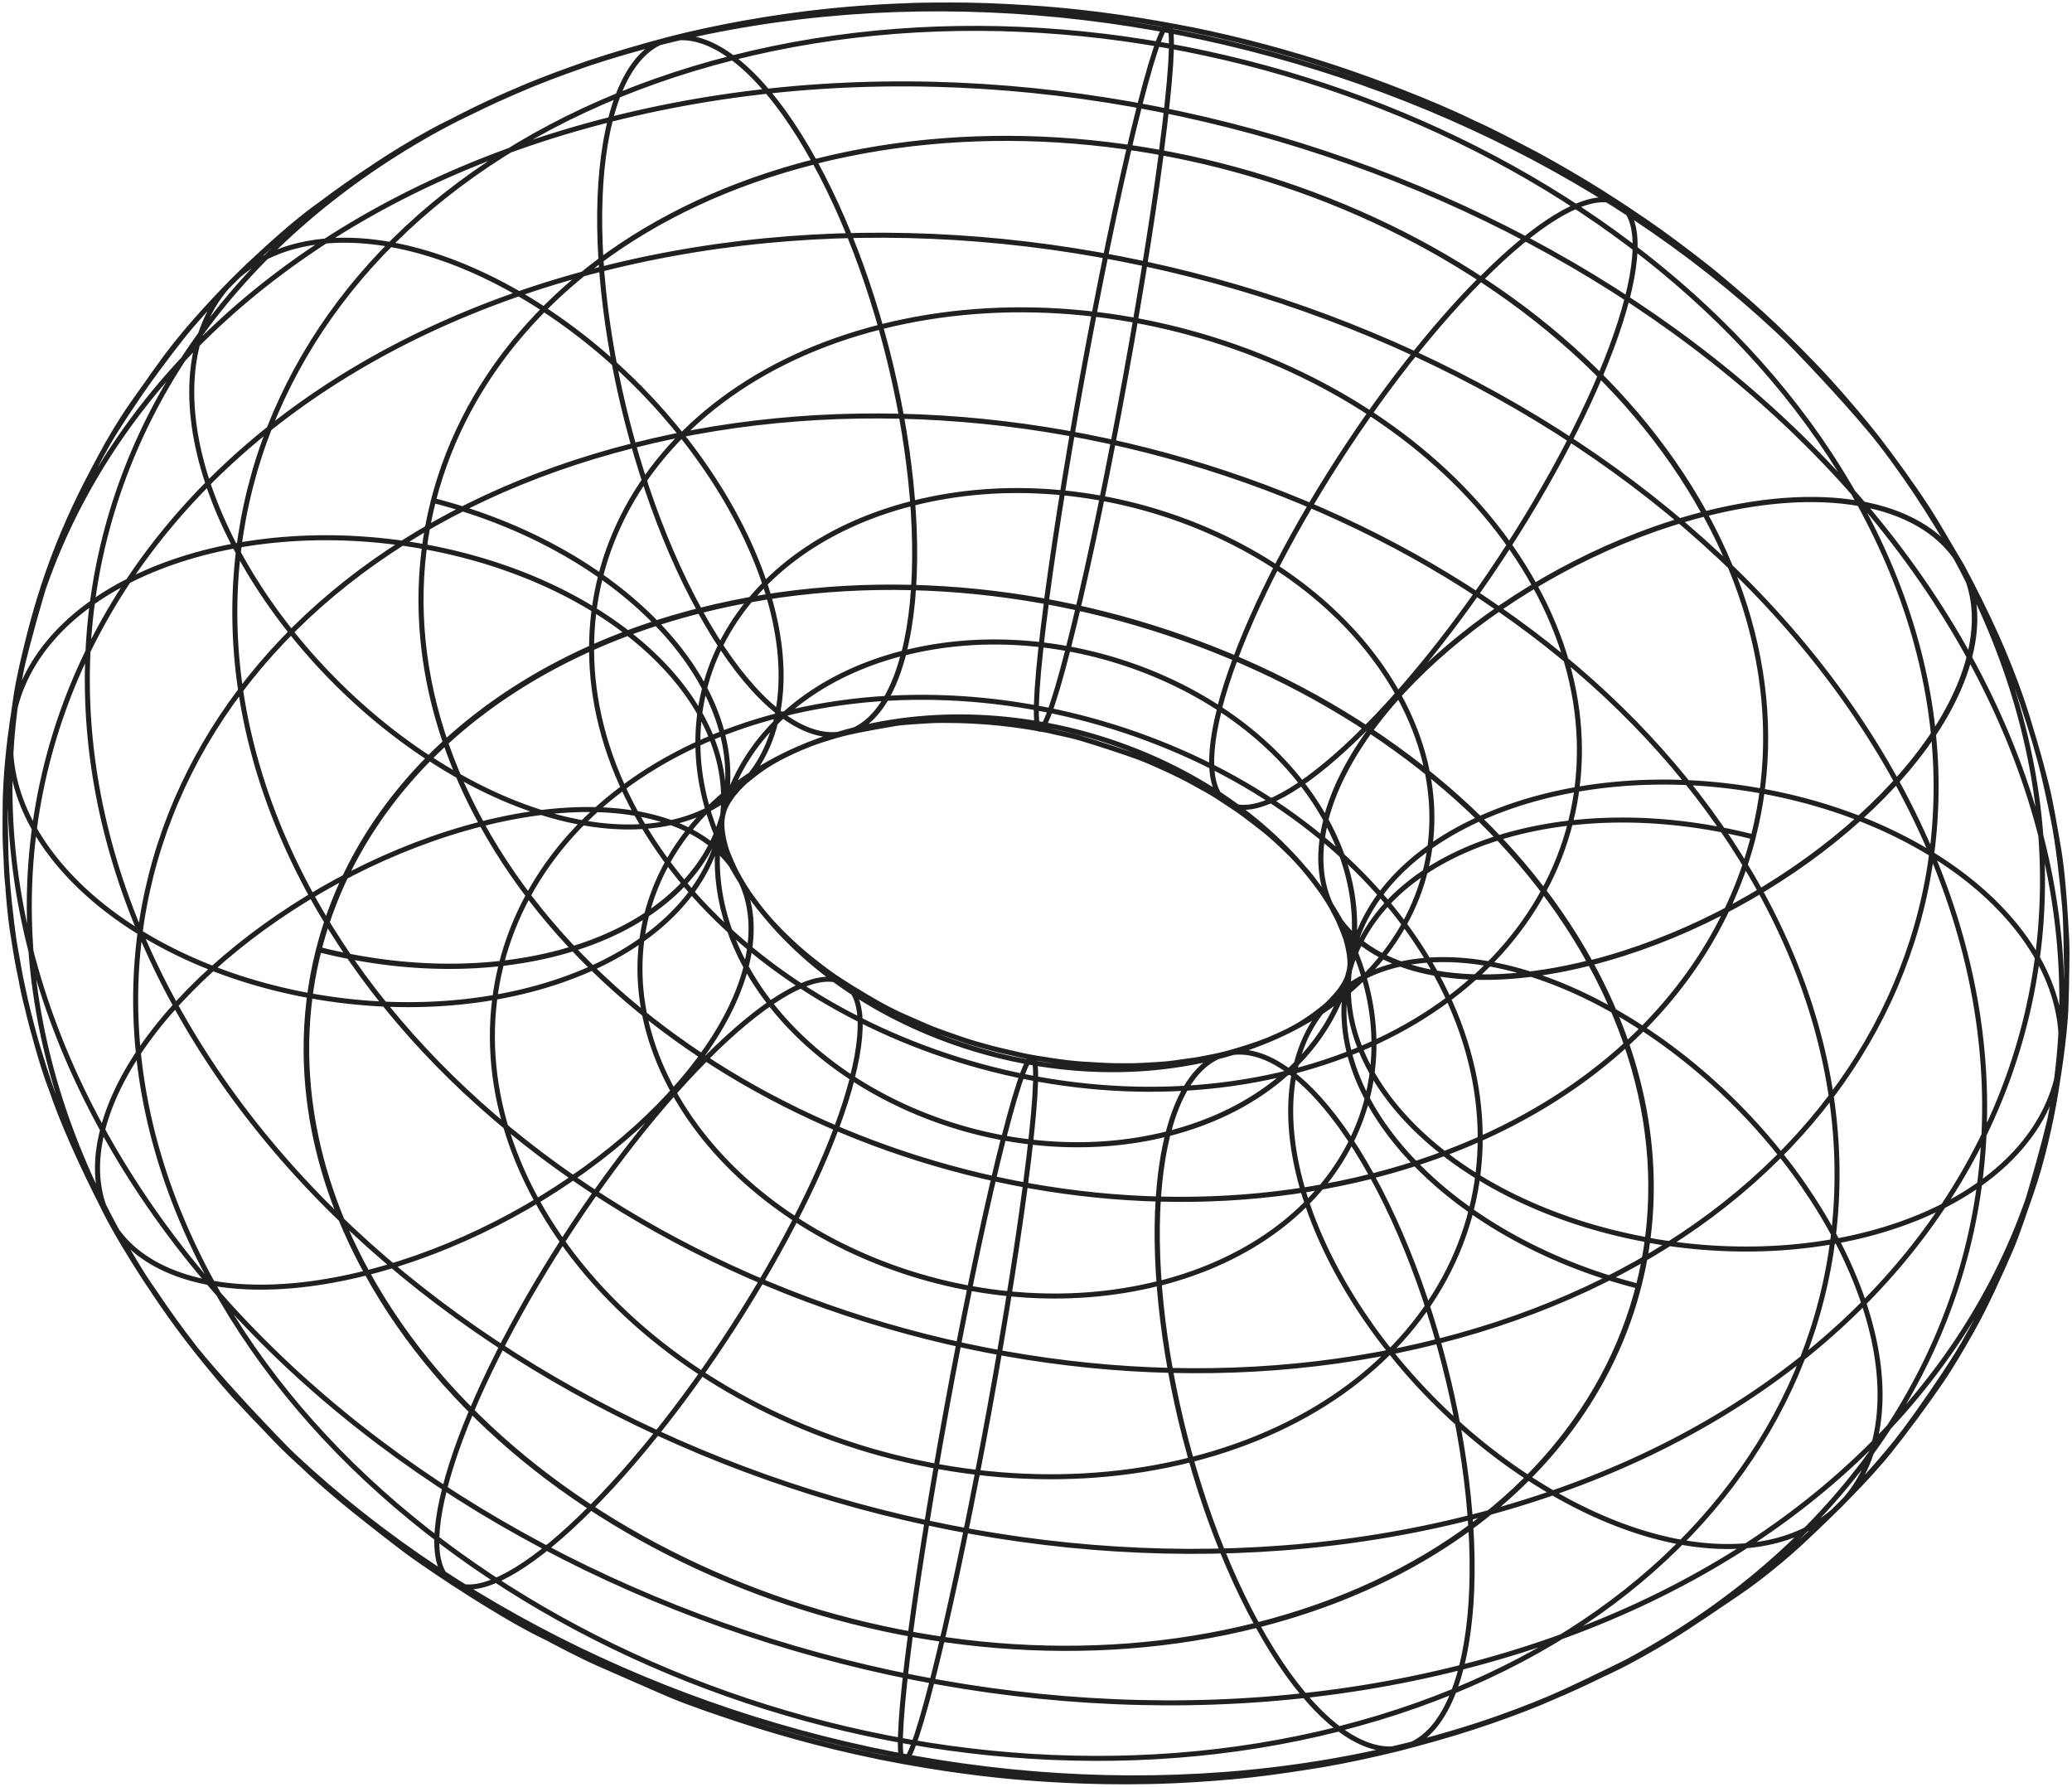 <svg width="414" height="357" viewBox="0 0 414 357" fill="none" xmlns="http://www.w3.org/2000/svg">
<path d="M162.76 32.295C178.917 61.678 186.91 105.702 180.598 130.457M162.76 32.295C95.25 49.404 65.475 108.651 96.279 164.606C131.715 155.623 155.385 168.446 149.073 193.167M162.76 32.295C178.917 61.713 186.91 105.736 180.598 130.457M162.76 32.295C230.235 15.22 309.889 46.695 340.659 102.685C305.224 111.668 271.229 139.063 264.917 163.818C250.338 137.28 212.569 122.365 180.598 130.457M180.598 130.457C148.592 138.548 134.494 166.629 149.073 193.167M149.073 193.167C142.726 217.887 108.732 245.316 73.296 254.299M149.073 193.167C134.494 166.629 148.592 138.548 180.564 130.457C174.252 155.177 155.933 151.406 139.776 121.988C72.301 139.097 42.525 198.344 73.296 254.299M149.073 193.167C163.652 219.67 201.386 234.619 233.357 226.493C227.045 251.248 235.038 295.271 251.195 324.655C183.719 341.764 104.066 310.255 73.296 254.299M182.347 100.559C145.505 109.885 129.279 142.217 146.054 172.766M84.822 109.234C123.585 116.297 149.965 142.183 143.653 166.903C137.341 191.624 100.636 205.99 61.873 198.927M233.392 226.527C201.387 234.619 163.652 219.67 149.039 193.167C155.385 168.446 131.681 155.623 96.246 164.606C127.016 220.561 206.669 252.071 274.179 234.996C258.022 205.578 239.704 201.807 233.392 226.527ZM233.392 226.527C227.08 251.248 235.073 295.271 251.23 324.689C318.74 307.58 348.515 248.368 317.745 192.412C282.309 201.395 258.605 188.572 264.951 163.852C279.496 190.321 265.363 218.401 233.392 226.527ZM146.055 172.766C162.864 203.315 206.326 220.527 243.169 211.167C280.011 201.841 296.271 169.509 279.497 138.96M141.046 211.51C163.515 188.915 176.619 190.664 170.273 215.384M204.886 236.745C208.831 206.847 206.875 202.63 200.563 227.35M274.145 234.962C257.988 205.578 239.704 201.773 233.358 226.493C265.363 218.401 279.462 190.321 264.883 163.783C271.195 139.063 305.19 111.634 340.66 102.651C371.43 158.64 341.655 217.853 274.145 234.962ZM274.145 234.962C315.207 224.573 342.307 198.584 350.334 167.212C312.12 157.44 275.827 169.646 269.515 194.367C269.412 194.675 269.275 195.087 269.172 195.395C269.069 195.601 268.966 195.841 268.863 196.047C268.691 196.458 268.383 196.938 268.143 197.281C267.902 197.692 267.456 198.241 267.148 198.618C266.839 198.961 266.427 199.407 266.119 199.75C265.638 200.298 264.952 200.95 264.369 201.395C263.271 202.287 261.728 203.418 260.527 204.173C259.567 204.824 258.16 205.578 257.131 206.093C256.033 206.641 254.524 207.293 253.392 207.773C250.956 208.767 247.629 209.796 245.09 210.481C243.444 210.927 241.248 211.338 239.602 211.647C238.024 211.921 235.931 212.161 234.353 212.401C232.604 212.641 230.237 212.744 228.453 212.847C226.669 212.95 224.337 212.95 222.553 212.916C220.735 212.881 218.299 212.71 216.481 212.607C214.629 212.504 212.193 212.196 210.375 211.921C208.523 211.647 206.018 211.27 204.2 210.858C202.348 210.413 199.912 209.898 198.094 209.418C196.276 208.938 193.841 208.253 192.091 207.636C190.342 207.018 187.975 206.23 186.259 205.544C184.544 204.858 182.315 203.83 180.634 203.11C178.953 202.39 176.757 201.258 175.145 200.333C172.264 198.687 168.456 196.39 165.746 194.47C163.791 193.03 160.772 190.767 157.787 187.921C154.734 185.041 152.848 182.778 151.681 181.304C149.177 178.149 147.702 175.406 147.29 174.652C146.604 173.383 145.85 171.635 145.335 170.298C145.061 169.612 144.821 168.686 144.649 167.966C144.34 166.56 144.272 165.6 144.237 165.018C144.237 164.64 144.237 164.126 144.272 163.749C144.306 163.372 144.409 162.892 144.478 162.549M274.145 234.962C206.635 252.071 126.983 220.561 96.246 164.606M328.242 205.51C296.408 184.664 265.363 187.818 259.017 212.538C252.705 237.259 273.458 274.357 305.292 295.203M170.306 215.384C163.994 240.105 140.565 278.608 118.096 301.203M200.528 227.35C194.216 252.071 185.846 296.54 181.901 326.438M144.478 162.549C150.824 137.828 124.856 109.782 86.607 100.011M144.478 162.549C150.789 137.828 124.856 109.782 86.607 100.011M144.478 162.549C148.285 147.703 161.115 135.394 180.6 130.457M96.246 164.606C84.172 142.663 81.427 120.24 86.607 100.011M96.246 164.606C131.682 155.623 155.387 168.446 149.041 193.167M96.246 164.606C127.017 220.561 206.671 252.071 274.181 234.996C258.024 205.578 239.705 201.807 233.394 226.527M86.607 100.011C94.634 68.673 121.734 42.718 162.762 32.295M86.607 100.011C81.427 120.205 84.207 142.663 96.248 164.606M279.495 138.96C262.687 108.411 219.224 91.199 182.381 100.559M295.858 55.747C273.389 78.341 249.994 116.845 243.648 141.566M232.053 30.512C228.109 60.41 219.773 104.879 213.427 129.6M108.663 61.781C140.497 82.627 161.251 119.691 154.939 144.446M264.918 163.818C258.606 188.538 282.275 201.361 317.711 192.378M264.918 163.818C250.339 137.28 212.57 122.365 180.599 130.491C174.253 155.212 155.969 151.406 139.812 122.022C207.287 104.914 286.941 136.423 317.711 192.378M264.918 163.818C271.23 139.063 305.225 111.668 340.661 102.651M264.918 163.818C250.339 137.28 212.571 122.365 180.6 130.457M317.711 192.378C353.147 183.395 387.142 155.966 393.454 131.246M317.711 192.378C286.941 136.388 207.288 104.914 139.812 121.988M317.711 192.378C348.482 248.333 318.706 307.546 251.196 324.655C267.353 354.038 285.637 357.844 291.983 333.124C394.963 307.032 440.416 216.653 393.454 131.246M317.711 192.378C292.429 198.79 273.117 194.092 266.427 181.921C266.77 182.606 267.319 183.498 267.559 184.184C267.834 184.835 268.211 185.658 268.451 186.309C268.691 186.892 268.966 187.681 269.103 188.298C269.206 188.744 269.377 189.326 269.446 189.772C269.549 190.287 269.652 190.938 269.686 191.452C269.721 191.864 269.755 192.412 269.721 192.824C269.686 193.029 269.686 193.304 269.652 193.509C269.618 193.784 269.549 194.161 269.48 194.435C263.134 219.156 289.102 247.236 327.351 256.974C332.531 236.745 329.786 214.321 317.711 192.378ZM317.711 192.378C348.482 248.333 318.706 307.546 251.197 324.655C267.354 354.038 285.638 357.844 291.984 333.124M243.684 141.566C237.372 166.286 250.476 168.035 272.911 145.44C295.346 122.845 318.775 84.342 325.121 59.621M209.106 120.205C205.161 150.103 207.116 154.32 213.428 129.6C219.774 104.879 228.111 60.41 232.056 30.512M154.939 144.411C148.627 169.132 117.548 172.286 85.714 151.44M162.762 32.295C230.271 15.186 309.925 46.695 340.661 102.651M162.762 32.295C178.919 61.713 186.911 105.736 180.6 130.457M162.762 32.295C230.237 15.22 309.891 46.695 340.661 102.685M162.762 32.295C178.919 61.678 186.911 105.702 180.6 130.457M162.762 32.295C95.252 49.404 65.477 108.651 96.281 164.606C131.717 155.623 155.387 168.446 149.075 193.167M162.762 32.295C230.237 15.22 309.891 46.695 340.593 102.685C365.875 96.273 385.188 100.971 391.877 113.142C389.338 108.616 385.737 102.719 382.855 98.399C380.214 94.456 376.509 89.245 373.421 85.61C368.036 79.199 360.386 71.073 354.486 65.141C351.193 61.85 346.527 57.838 342.891 54.958C339.426 52.215 334.83 48.478 331.159 46.01C323.99 41.209 314.35 34.935 306.769 30.821C302.893 28.695 297.679 25.952 293.631 24.203C289.617 22.489 284.335 20.089 280.287 18.477C276.205 16.866 270.716 14.877 266.531 13.506C260.768 11.586 250.648 8.5 238.196 5.963C233.84 5.072 227.939 4.043 223.514 3.426C219.123 2.774 213.257 2.123 208.866 1.78C204.27 1.437 198.129 1.094 193.533 1.026C189.142 0.957 183.242 1.026 178.816 1.231C171.372 1.574 161.047 2.363 148.183 4.694C143.792 5.483 137.995 6.717 133.673 7.849C128.802 9.117 122.352 11.003 117.584 12.614C113.571 13.986 108.254 15.94 104.343 17.62C99.678 19.609 93.64 22.592 89.078 24.82C85.51 26.603 80.879 29.312 77.517 31.472C73.161 34.249 67.569 38.261 63.384 41.278C58.993 44.432 53.642 49.301 49.697 53.004C44.346 58.078 37.622 65.347 33.231 71.244C30.007 75.599 25.925 81.53 23.043 86.124C21.122 89.176 18.892 93.427 17.246 96.616C14.399 102.171 11.002 109.851 9.184 115.817C7.572 121.131 5.548 128.297 4.279 133.714C3.456 137.177 2.804 141.908 2.289 145.44C1.5 150.857 0.883 158.195 1.054 163.68C1.157 167.315 1.123 172.149 1.432 175.749C1.912 181.064 2.667 188.161 3.73 193.407C4.485 197.075 5.514 201.978 6.509 205.578C7.675 209.864 9.493 215.556 11.002 219.739C13.713 227.213 18.309 236.813 22.014 243.842C24.45 248.436 28.154 254.299 31.105 258.516C33.746 262.459 37.451 267.671 40.538 271.305C45.924 277.717 53.573 285.843 59.474 291.774C62.767 295.066 67.432 299.077 71.068 301.957C74.533 304.7 79.13 308.437 82.8 310.906C89.97 315.706 99.609 321.981 107.19 326.095C111.067 328.221 116.281 330.964 120.329 332.712C124.342 334.461 129.659 336.861 133.707 338.472C137.755 340.084 143.278 342.072 147.428 343.444C153.397 345.432 163.483 348.484 175.763 350.987C180.12 351.878 186.02 352.907 190.445 353.524C194.836 354.176 200.702 354.827 205.093 355.17C209.69 355.513 215.83 355.856 220.427 355.924C224.818 355.993 230.718 355.924 235.143 355.718C242.587 355.376 252.912 354.587 265.776 352.255C270.167 351.467 275.965 350.233 280.287 349.101C285.158 347.833 291.607 345.947 296.375 344.335C300.389 342.964 305.706 341.01 309.617 339.329C314.282 337.341 320.319 334.358 324.882 332.129C328.449 330.346 333.08 327.638 336.442 325.478C340.799 322.701 346.39 318.689 350.575 315.672C354.966 312.518 360.317 307.649 364.262 303.946C369.614 298.872 376.337 291.603 380.728 285.706C383.953 281.351 388.035 275.42 390.916 270.825C392.837 267.774 395.067 263.522 396.714 260.334C399.561 254.779 402.957 247.099 404.775 241.133C406.387 235.819 408.411 228.653 409.681 223.236C410.504 219.773 411.156 215.041 411.67 211.51C412.459 206.093 413.077 198.755 412.905 193.269C412.802 189.635 412.836 184.801 412.528 181.201C412.048 175.886 411.293 168.789 410.229 163.543C409.475 159.875 408.446 154.972 407.451 151.372C406.285 147.086 404.466 141.394 402.957 137.211C400.247 129.737 395.513 120.205 391.946 113.108C385.222 100.936 365.943 96.239 340.661 102.651M340.661 102.651C352.701 124.594 355.481 147.051 350.301 167.246C342.274 198.584 315.174 224.573 274.146 234.962M180.6 130.457C212.571 122.365 250.34 137.28 264.919 163.818M180.6 130.457C148.594 138.548 134.496 166.629 149.075 193.167M340.661 102.685C305.226 111.668 271.231 139.063 264.919 163.818M340.661 102.685C371.432 158.64 341.656 217.853 274.146 234.962M340.661 102.685C376.097 93.702 399.802 106.525 393.455 131.245M264.919 163.818C258.607 188.538 282.277 201.361 317.713 192.378M264.919 163.818C250.34 137.28 212.572 122.365 180.601 130.491C174.254 155.212 155.971 151.406 139.814 122.022C207.289 104.914 286.942 136.423 317.713 192.378M295.86 55.747C273.391 78.342 249.996 116.845 243.65 141.566M149.075 193.167C142.729 217.887 108.733 245.316 73.297 254.299M149.075 193.167C134.496 166.629 148.594 138.549 180.565 130.457C174.253 155.177 155.935 151.406 139.778 121.988C72.303 139.097 42.527 198.344 73.297 254.299M108.665 61.781C140.499 82.627 161.253 119.691 154.941 144.446M317.713 192.378C353.148 183.395 387.143 155.966 393.455 131.245M317.713 192.378C348.483 248.334 318.708 307.546 251.198 324.655M317.713 192.378C348.483 248.334 318.707 307.546 251.198 324.655M317.713 192.378C286.942 136.388 207.288 104.914 139.812 121.988M267.903 184.184C251.094 153.635 207.632 136.423 170.789 145.783C133.947 155.109 117.687 187.441 134.496 217.99M286.874 194.435C264.268 153.326 205.746 130.183 156.177 142.731M243.686 141.566C237.374 166.286 250.478 168.035 272.913 145.44M213.43 129.6C207.118 154.32 205.162 150.103 209.107 120.205M73.297 254.299C37.862 263.282 14.158 250.459 20.504 225.739C67.432 311.146 189.004 359.216 291.984 333.124M73.297 254.299C104.068 310.255 183.722 341.764 251.198 324.655M156.141 142.766C106.572 155.315 84.687 198.824 107.293 239.933M154.941 144.412C148.629 169.132 117.549 172.286 85.716 151.44M393.454 131.246C346.527 45.838 224.988 -2.231 121.974 23.861C115.662 48.581 123.655 92.605 139.812 121.988M393.454 131.246C440.416 216.653 394.964 307.032 291.984 333.124M139.812 121.988C123.655 92.605 115.664 48.581 121.976 23.86M209.072 120.205C213.017 90.308 221.353 45.838 227.699 21.118M121.976 23.86C115.664 48.581 123.657 92.605 139.814 121.988C72.304 139.097 42.528 198.344 73.299 254.299M121.976 23.86C18.996 49.953 -26.457 140.331 20.505 225.739M121.976 23.86C128.322 -0.86 146.606 2.912 162.763 32.295C230.238 15.22 309.891 46.695 340.696 102.685C376.132 93.702 399.802 106.525 393.49 131.245C346.528 45.838 224.99 -2.231 121.976 23.86ZM121.976 23.86C128.288 -0.86 146.606 2.912 162.763 32.329C95.253 49.404 65.477 108.651 96.248 164.606M121.976 23.86C224.99 -2.231 346.528 45.838 393.455 131.245M20.505 225.739C14.193 250.459 37.863 263.282 73.299 254.299M20.505 225.739C14.159 250.459 37.863 263.282 73.299 254.299M20.505 225.739C67.433 311.146 189.005 359.216 291.985 333.124M20.505 225.739C26.817 201.018 60.812 173.589 96.248 164.606M73.299 254.299C108.734 245.316 142.73 217.887 149.076 193.167C163.655 219.67 201.389 234.619 233.36 226.493M73.299 254.299C104.069 310.255 183.723 341.764 251.198 324.655M85.717 151.474C53.883 130.628 33.129 93.565 39.441 68.844M149.041 193.167C163.654 219.67 201.388 234.619 233.394 226.527M149.041 193.167C143.346 182.778 142.043 172.115 144.479 162.549C138.167 187.269 101.908 199.475 63.659 189.738C58.479 209.967 61.224 232.39 73.298 254.334C104.035 310.289 183.688 341.798 251.198 324.689C292.225 314.3 319.325 288.311 327.352 256.974C289.103 247.202 263.17 219.156 269.482 194.435C265.674 209.281 252.844 221.59 233.394 226.527M233.394 226.527C227.082 251.248 235.075 295.272 251.232 324.689C318.742 307.58 348.518 248.368 317.747 192.412C282.311 201.395 258.607 188.572 264.954 163.852C279.498 190.321 265.365 218.401 233.394 226.527ZM141.047 211.51C163.516 188.915 176.62 190.664 170.274 215.384M200.565 227.35C206.877 202.63 208.832 206.847 204.887 236.745C200.942 266.642 192.573 311.112 186.261 335.832M274.147 234.962C257.99 205.578 239.706 201.772 233.36 226.493M274.147 234.962C341.657 217.853 371.433 158.64 340.662 102.651C305.192 111.634 271.197 139.063 264.885 163.783C279.464 190.321 265.366 218.401 233.36 226.493M274.147 234.962C206.672 252.071 127.018 220.561 96.248 164.606M274.147 234.962C290.304 264.345 298.297 308.369 291.985 333.124M274.147 234.962C290.304 264.379 298.297 308.403 291.985 333.124M274.147 234.962C341.657 217.853 371.433 158.64 340.663 102.685C376.098 93.702 399.802 106.525 393.455 131.245M233.36 226.493C227.048 251.248 235.041 295.272 251.198 324.655M328.244 205.51C296.41 184.664 265.365 187.818 259.019 212.538C252.707 237.259 273.46 274.357 305.294 295.203M251.198 324.655C267.355 354.073 285.673 357.844 291.985 333.124M251.198 324.655C267.355 354.038 285.639 357.844 291.985 333.124M134.497 217.99C151.306 248.539 194.769 265.751 231.611 256.391M107.294 239.933C129.9 281.043 188.423 304.186 237.992 291.637M170.31 215.384C163.998 240.105 140.568 278.608 118.099 301.203C95.665 323.798 82.526 322.049 88.872 297.329M200.532 227.35C194.22 252.071 185.85 296.54 181.905 326.438M231.61 256.425C268.453 247.099 284.713 214.767 267.904 184.218M237.99 291.637C287.594 279.088 309.445 235.545 286.839 194.435M305.294 295.203C337.128 316.049 368.173 312.895 374.519 288.174M305.294 295.203C337.128 316.049 368.172 312.895 374.518 288.174M3.044 141.257C-3.268 165.978 23.111 191.83 61.875 198.927C100.638 205.99 137.343 191.624 143.655 166.903C149.967 142.183 123.588 116.297 84.824 109.234C46.061 102.171 9.356 116.537 3.044 141.257ZM3.044 141.257C-3.268 165.978 23.113 191.83 61.876 198.927M291.985 333.124C394.965 307.032 440.417 216.653 393.455 131.245M291.985 333.124C285.639 357.844 267.355 354.038 251.198 324.655M291.985 333.124C394.999 307.032 440.417 216.618 393.455 131.245M88.872 297.329C95.184 272.608 118.615 234.105 141.083 211.51M88.872 297.329C95.184 272.608 118.614 234.105 141.083 211.51M181.939 326.438C177.994 356.335 179.949 360.553 186.261 335.832M186.261 335.832C192.573 311.112 200.944 266.642 204.888 236.745M393.455 131.245C440.417 216.618 394.998 307.032 291.984 333.124M270.305 190.081C276.651 165.326 313.322 150.994 352.085 158.057C390.848 165.12 417.228 191.007 410.916 215.727M270.339 190.046C264.027 214.767 290.407 240.653 329.17 247.716M329.134 247.75C367.897 254.813 404.567 240.482 410.914 215.727M351.706 178.012C312.772 107.211 211.987 67.336 126.605 89.005M378.91 156.069C334.177 74.707 218.368 28.901 120.225 53.758M378.91 156.069C423.642 237.465 380.351 323.592 282.208 348.45M378.91 156.069C423.642 237.465 380.35 323.592 282.207 348.45M126.607 89.005C41.19 110.639 3.525 185.555 42.459 256.391C81.394 327.192 182.179 367.067 267.561 345.432M120.191 53.758C22.048 78.616 -21.243 164.743 23.489 246.139C68.221 327.501 184.031 373.307 282.174 348.45M251.198 324.655C267.355 354.073 285.672 357.844 291.984 333.124M267.561 345.398C352.943 323.764 390.643 248.813 351.708 178.012M329.135 247.751C367.898 254.814 404.569 240.482 410.915 215.727C417.227 191.007 390.847 165.12 352.084 158.057M390.471 110.845C345.739 29.483 229.93 -16.323 131.787 8.534C33.644 33.392 -9.647 119.52 35.085 200.881C79.817 282.243 195.626 328.049 293.769 303.192C391.912 278.334 435.204 192.207 390.471 110.811M325.123 59.656C331.435 34.935 318.33 33.186 295.896 55.781M227.7 21.118C234.012 -3.603 235.967 0.614 232.022 30.512M96.248 164.606C127.018 220.561 206.671 252.071 274.146 234.962M131.786 8.534C33.643 33.392 -9.648 119.519 35.084 200.881C79.816 282.243 195.625 328.049 293.768 303.192C391.911 278.334 435.202 192.207 390.47 110.811M39.475 68.81C45.786 44.089 76.866 40.935 108.7 61.781M374.52 288.14C380.832 263.419 360.078 226.322 328.244 205.475M392.014 113.142C389.887 109.611 387.177 104.776 384.913 101.313C382.1 96.993 378.052 91.405 374.896 87.325C372.323 84.033 368.687 79.782 365.874 76.662C362.65 73.061 358.087 68.467 354.588 65.141C351.501 62.193 347.213 58.49 343.954 55.747C340.421 52.764 335.481 49.061 331.742 46.352C328.243 43.849 323.44 40.661 319.804 38.364C315.996 35.964 310.817 32.946 306.872 30.821C303.03 28.763 297.816 26.226 293.905 24.306C289.926 22.352 284.471 20.089 280.355 18.477C276.307 16.866 270.784 14.877 266.633 13.506C262.483 12.134 256.857 10.454 252.603 9.323C248.35 8.192 242.621 6.82 238.299 5.963C233.976 5.106 228.179 4.077 223.788 3.46C219.431 2.843 213.566 2.157 209.175 1.814C204.681 1.471 198.712 1.163 194.218 1.06C189.827 0.991 183.927 0.923 179.502 1.231C174.905 1.54 168.731 1.883 164.134 2.397C159.743 2.877 153.911 3.7 149.555 4.489C145.164 5.277 139.332 6.512 135.01 7.574C130.413 8.74 124.307 10.42 119.813 11.929C115.766 13.266 110.414 15.186 106.469 16.797C102.078 18.615 96.281 21.186 92.062 23.346C80.673 29.106 72.577 34.592 66.883 38.706C63.795 40.935 59.748 44.089 56.866 46.592C53.093 49.85 48.187 54.375 44.722 57.975C42.15 60.615 38.822 64.25 36.524 67.13C33.299 71.176 29.217 76.764 26.267 81.016C24.209 83.965 21.739 88.079 20.058 91.267C17.554 95.999 14.501 102.479 12.34 107.382C9.801 113.074 7.297 121.097 5.788 127.165C4.896 130.628 3.798 135.291 3.249 138.788C2.392 144.309 1.465 151.714 1.191 157.269C1.02 160.869 0.917 165.703 1.088 169.303C1.397 174.858 1.774 182.298 2.769 187.784C3.455 191.452 4.21 196.39 5.102 199.99C6.44 205.338 8.258 212.47 10.247 217.613C13.129 225.019 17.382 234.687 20.916 241.785C23.077 246.105 26.473 251.625 29.114 255.671C31.962 259.991 35.975 265.58 39.2 269.694C41.772 272.985 45.306 277.34 48.221 280.357C51.583 283.854 55.906 288.654 59.507 291.877C65.819 297.534 74.498 304.872 81.325 309.946C85.098 312.723 90.312 316.152 94.257 318.655C98.065 321.055 103.176 324.175 107.19 326.198C114.977 330.141 125.508 335.044 133.501 338.472C137.583 340.221 143.209 342.107 147.428 343.512C153.054 345.364 163.139 348.484 175.797 351.056C188.181 353.558 198.712 354.724 204.955 355.204C210.41 355.616 221.284 356.37 234.628 355.787C239.259 355.581 245.399 355.136 249.996 354.621C254.387 354.141 260.219 353.25 264.575 352.53C269 351.775 274.798 350.507 279.12 349.444C283.717 348.278 289.823 346.564 294.317 345.09C298.364 343.787 303.716 341.832 307.661 340.221C312.052 338.404 317.78 335.695 322.068 333.672C325.704 331.958 330.37 329.284 333.8 327.192C337.917 324.655 343.234 320.986 347.247 318.278C351.467 315.432 356.784 311.078 360.488 307.58C365.874 302.54 372.941 295.614 377.572 289.854C380.796 285.809 384.913 280.254 387.828 275.968C389.852 273.02 392.288 268.837 394.037 265.717C396.679 261.054 399.629 254.539 401.756 249.602C403.162 246.311 404.603 241.785 405.804 238.425C407.896 232.527 409.783 224.333 410.778 218.161C411.67 212.641 412.767 205.27 412.836 199.681C412.87 196.081 413.11 191.247 412.939 187.647C412.63 182.092 412.218 174.652 411.258 169.166C410.606 165.498 409.817 160.56 408.925 156.96C407.587 151.612 405.564 144.549 403.78 139.337C402.51 135.634 400.555 130.765 398.943 127.165C397.022 122.88 394.243 117.257 392.014 113.142ZM392.014 113.142C394.724 118.045 395.375 124.148 393.557 131.245C387.245 155.966 353.25 183.395 317.815 192.378M317.815 192.378C287.044 136.423 207.391 104.914 139.915 122.022C98.888 132.411 71.788 158.4 63.761 189.738C58.581 209.933 61.36 232.39 73.4 254.334C104.171 310.289 183.824 341.798 251.3 324.689C292.327 314.3 319.427 288.311 327.454 256.974C332.634 236.779 329.855 214.321 317.815 192.378ZM291.984 333.124C298.296 308.403 290.303 264.379 274.146 234.962M23.488 246.139C68.22 327.501 184.03 373.307 282.173 348.45M118.098 301.203C95.663 323.798 82.525 322.049 88.871 297.329M181.938 326.438C177.993 356.335 179.948 360.553 186.26 335.832M329.134 247.751C367.898 254.814 404.568 240.482 410.915 215.727M371.501 100.593C332.601 29.792 231.816 -10.083 146.4 11.552C61.018 33.186 23.352 108.136 62.253 178.938C101.188 249.739 201.971 289.614 287.353 267.98C372.735 246.345 410.435 171.395 371.5 100.593M374.519 288.14C380.831 263.419 360.077 226.322 328.243 205.475M175.967 65.313C126.364 77.862 104.512 121.405 127.118 162.515C149.725 203.624 208.247 226.767 257.816 214.219C307.419 201.635 329.271 158.126 306.665 117.017C284.059 75.907 225.536 52.764 175.967 65.313ZM168.903 146.469C167.394 146.846 165.37 147.463 163.895 147.943C162.728 148.32 161.15 148.937 160.018 149.417C158.166 150.206 155.422 151.474 152.746 153.223C151.58 153.977 150.139 155.143 149.076 156C148.527 156.446 147.875 157.132 147.395 157.646C147.12 157.955 146.743 158.4 146.468 158.743C146.194 159.12 145.817 159.635 145.577 160.046C145.336 160.423 145.062 160.937 144.89 161.315C144.753 161.658 144.582 162.138 144.479 162.515C138.167 187.235 101.874 199.441 63.659 189.669C71.686 158.332 98.786 132.343 139.814 121.954C207.323 104.845 286.977 136.354 317.713 192.31C292.431 198.721 273.118 194.024 266.429 181.852C265.845 180.789 264.988 179.418 264.302 178.389C263.719 177.532 262.861 176.435 262.278 175.612C261.455 174.481 260.151 173.109 259.191 172.012C257.921 170.572 254.457 167.246 252.193 165.498C250.958 164.538 249.277 163.235 248.008 162.309C246.67 161.349 244.817 160.183 243.445 159.257C242.039 158.332 240.049 157.269 238.574 156.446C236.996 155.555 234.835 154.492 233.188 153.737C231.542 152.983 229.346 151.989 227.631 151.337C224.132 150.069 219.398 148.526 215.831 147.463C214.013 146.914 211.543 146.469 209.725 146.023C209.69 146.023 204.716 144.891 197.375 144.274C195.557 144.137 193.122 144 191.303 143.966C189.485 143.931 187.05 143.897 185.266 144.034C183.414 144.171 180.944 144.274 179.126 144.514C176.038 145.063 171.956 145.749 168.903 146.469Z" stroke="#202020" stroke-miterlimit="10" stroke-linecap="round" stroke-linejoin="round"/>
</svg>
